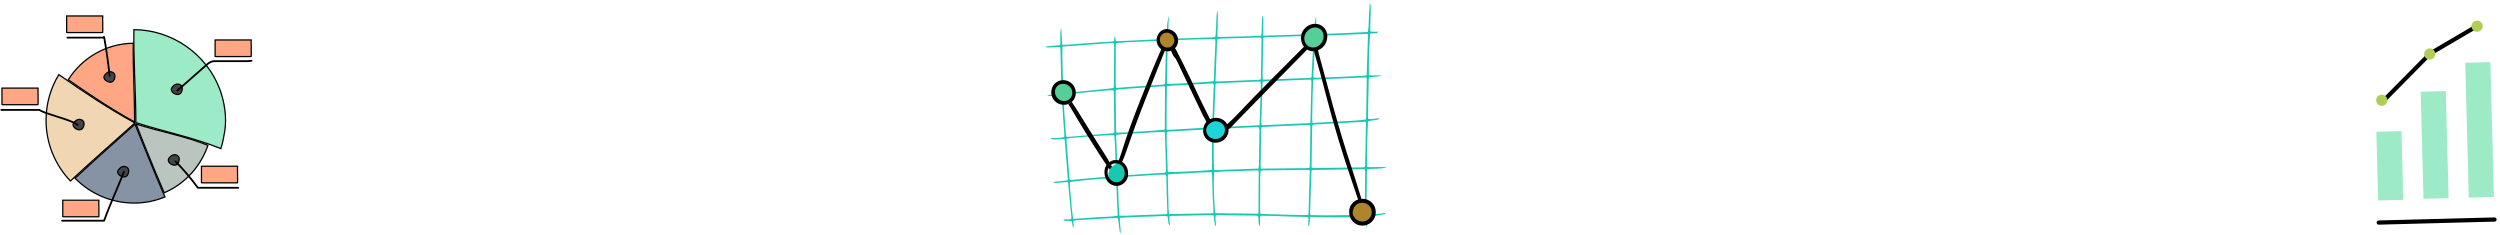<svg width="595" height="56" viewBox="0 0 595 56" fill="none" xmlns="http://www.w3.org/2000/svg">
<path d="M13.999 17.756C19.875 21.865 25.812 25.811 32.08 29.254C32.084 29.263 32.088 29.272 32.092 29.282C26.962 33.831 21.811 38.392 16.757 43.08C13.167 39.319 10.961 34.227 10.961 28.619C10.961 24.641 12.073 20.924 13.999 17.756Z" fill="#F1D6B3" stroke="black" stroke-width="0.3"/>
<path d="M31.722 10.291C31.668 13.364 31.747 16.454 31.84 19.536C31.934 22.671 32.042 25.798 32.042 28.897V29.006L32.092 29.022C32.089 29.034 32.086 29.046 32.083 29.058C26.602 26.037 21.402 22.58 16.249 18.976C19.491 13.822 25.2 10.376 31.722 10.291Z" fill="#FFA784" stroke="black" stroke-width="0.3"/>
<path d="M32.265 29.876C32.399 30.214 32.592 30.701 32.833 31.302C33.314 32.505 33.982 34.167 34.729 36.01C36.2 39.637 37.981 43.966 39.254 46.877C36.961 47.819 34.489 48.331 31.965 48.331C26.441 48.33 21.449 46.066 17.862 42.417C22.591 38.031 27.333 33.809 32.136 29.549C32.169 29.634 32.213 29.744 32.265 29.876Z" fill="#8693A5" stroke="black" stroke-width="0.3"/>
<path d="M32.412 29.522C35.224 30.422 38.101 31.13 40.951 31.883C43.85 32.65 46.723 33.467 49.49 34.586C48.673 36.971 47.381 39.19 45.715 41.081C43.876 43.168 41.598 44.806 39.082 45.887C37.888 43.156 36.203 39.081 34.815 35.645C34.109 33.898 33.48 32.318 33.031 31.163C32.806 30.586 32.627 30.116 32.506 29.786C32.468 29.684 32.438 29.595 32.412 29.522Z" fill="#BAC5BF" stroke="black" stroke-width="0.3"/>
<path d="M31.87 7.06C40.876 7.075 49.157 12.817 52.311 21.25C53.434 24.25 54.008 28.018 53.494 31.199C53.264 32.623 53.003 34.002 52.565 35.365C49.276 34.032 45.911 33.036 42.53 32.1C39.129 31.159 35.715 30.28 32.335 29.183C32.332 25.566 32.184 21.84 32.051 18.114C31.92 14.398 31.806 10.681 31.87 7.06Z" fill="#9DEAC7" stroke="black" stroke-width="0.3"/>
<path d="M41.971 20.036C42.393 19.929 42.873 20.064 43.151 20.386C43.33 20.593 43.397 20.859 43.384 21.143C43.371 21.429 43.277 21.724 43.144 21.97C43.015 22.209 42.795 22.397 42.544 22.464C42.324 22.522 42.079 22.491 41.834 22.421C41.533 22.334 41.181 22.104 40.965 21.812C40.754 21.526 40.69 21.208 40.889 20.905C41.16 20.495 41.528 20.148 41.971 20.036Z" fill="#424649" stroke="black" stroke-width="0.3"/>
<path d="M59.873 14.399C59.909 14.399 59.939 14.428 59.939 14.464C59.939 14.501 59.909 14.531 59.873 14.531C59.704 14.531 59.537 14.554 59.373 14.577C59.196 14.601 59.024 14.625 58.843 14.625H51.831L51.573 14.624L51.062 14.625C50.156 14.639 49.643 15.096 48.992 15.67L42.239 21.622C42.227 21.633 42.211 21.638 42.196 21.638C42.177 21.638 42.159 21.63 42.146 21.616C42.122 21.588 42.124 21.546 42.152 21.522L48.904 15.571C49.576 14.979 50.117 14.507 51.059 14.492C51.23 14.489 51.401 14.49 51.575 14.491L51.83 14.492H58.843C59.018 14.492 59.188 14.469 59.355 14.446H59.356C59.53 14.422 59.699 14.399 59.873 14.399Z" fill="#424649" stroke="black" stroke-width="0.3"/>
<path d="M59.778 9.512V9.617L59.793 9.733C59.798 9.761 59.799 9.771 59.799 9.779C59.798 9.791 59.795 9.805 59.788 9.836C59.782 9.862 59.773 9.903 59.772 9.948V9.949L59.763 10.218C59.755 10.29 59.753 10.369 59.763 10.448C59.78 10.58 59.783 10.716 59.784 10.858C59.785 10.997 59.782 11.147 59.789 11.293C59.797 11.481 59.792 11.671 59.788 11.867C59.783 12.06 59.781 12.261 59.795 12.462C59.798 12.509 59.801 12.548 59.803 12.584L59.8 12.687C59.786 12.814 59.767 12.966 59.778 13.114C59.785 13.201 59.786 13.283 59.779 13.366C59.778 13.381 59.776 13.393 59.775 13.405C59.774 13.416 59.772 13.424 59.77 13.431C59.77 13.433 59.769 13.434 59.768 13.436C59.766 13.436 59.763 13.438 59.758 13.439C59.747 13.44 59.733 13.441 59.714 13.443C59.696 13.444 59.671 13.446 59.646 13.45C59.609 13.457 59.589 13.459 59.562 13.459H51.623C51.531 13.459 51.462 13.464 51.375 13.461C51.293 13.459 51.233 13.449 51.193 13.43C51.192 13.429 51.193 13.43 51.192 13.429C51.19 13.424 51.186 13.412 51.184 13.387C51.183 13.362 51.184 13.334 51.187 13.3C51.19 13.271 51.195 13.228 51.195 13.193V9.512H59.778Z" fill="#FFA784" stroke="black" stroke-width="0.3"/>
<path d="M41.248 36.857C41.671 36.751 42.15 36.885 42.428 37.207C42.607 37.414 42.675 37.68 42.662 37.965C42.649 38.25 42.555 38.545 42.421 38.791C42.292 39.03 42.072 39.218 41.821 39.285C41.601 39.343 41.357 39.312 41.112 39.242C40.81 39.155 40.458 38.925 40.243 38.633C40.031 38.347 39.967 38.029 40.166 37.726C40.437 37.316 40.805 36.969 41.248 36.857Z" fill="#424649" stroke="black" stroke-width="0.3"/>
<path d="M41.716 38.345C41.742 38.319 41.784 38.32 41.81 38.346C43.744 40.336 45.515 42.426 47.075 44.56L47.119 44.621H56.706C56.743 44.621 56.773 44.651 56.773 44.687C56.773 44.724 56.743 44.754 56.706 44.754H47.085C47.064 44.754 47.045 44.743 47.032 44.727H47.032C45.459 42.566 43.671 40.45 41.715 38.437C41.69 38.411 41.69 38.37 41.716 38.345Z" fill="#424649" stroke="black" stroke-width="0.3"/>
<path d="M56.531 39.565V39.67L56.546 39.785C56.551 39.814 56.553 39.824 56.553 39.831C56.552 39.844 56.548 39.858 56.541 39.889C56.535 39.915 56.526 39.956 56.526 40.001V40.002L56.515 40.271C56.508 40.343 56.506 40.422 56.516 40.501C56.533 40.633 56.536 40.768 56.537 40.91C56.537 41.05 56.535 41.2 56.542 41.346C56.55 41.534 56.545 41.723 56.541 41.919C56.536 42.113 56.534 42.313 56.548 42.515C56.551 42.562 56.554 42.601 56.555 42.637L56.553 42.739C56.539 42.867 56.52 43.019 56.531 43.167C56.538 43.254 56.539 43.335 56.532 43.418C56.531 43.434 56.529 43.445 56.528 43.457C56.527 43.468 56.526 43.477 56.524 43.484C56.524 43.486 56.523 43.487 56.522 43.489C56.52 43.489 56.516 43.491 56.511 43.491C56.499 43.493 56.486 43.494 56.467 43.495C56.449 43.497 56.424 43.499 56.399 43.503C56.362 43.509 56.343 43.512 56.316 43.512H48.376C48.284 43.512 48.214 43.517 48.128 43.514C48.046 43.511 47.986 43.501 47.946 43.483C47.944 43.482 47.945 43.483 47.945 43.482C47.943 43.477 47.939 43.465 47.937 43.44C47.936 43.415 47.937 43.387 47.94 43.353C47.943 43.324 47.948 43.28 47.948 43.245V39.565H56.531Z" fill="#FFA784" stroke="black" stroke-width="0.3"/>
<path d="M29.212 39.651C29.634 39.545 30.113 39.679 30.391 40.001C30.57 40.208 30.638 40.474 30.625 40.759C30.612 41.044 30.518 41.339 30.384 41.585C30.255 41.824 30.035 42.012 29.784 42.079C29.564 42.137 29.32 42.106 29.075 42.036C28.773 41.949 28.421 41.719 28.206 41.428C27.994 41.141 27.93 40.823 28.13 40.52C28.4 40.11 28.768 39.763 29.212 39.651Z" fill="#424649" stroke="black" stroke-width="0.3"/>
<path d="M29.523 40.829C29.557 40.842 29.574 40.881 29.561 40.915C29.087 42.14 28.412 43.742 27.696 45.441C26.612 48.015 25.488 50.685 24.845 52.545C24.835 52.571 24.81 52.588 24.782 52.589H14.779C14.742 52.589 14.713 52.559 14.713 52.523C14.713 52.487 14.742 52.457 14.779 52.457H24.734L24.769 52.356C25.42 50.502 26.513 47.908 27.574 45.39C28.288 43.695 28.963 42.091 29.437 40.867C29.447 40.841 29.472 40.826 29.498 40.825L29.523 40.829Z" fill="#424649" stroke="black" stroke-width="0.3"/>
<path d="M23.523 47.647V47.753L23.537 47.868C23.543 47.896 23.545 47.907 23.544 47.914C23.543 47.926 23.539 47.94 23.532 47.971C23.527 47.997 23.518 48.039 23.518 48.084V48.085L23.507 48.353C23.5 48.426 23.498 48.505 23.508 48.584C23.525 48.716 23.528 48.851 23.529 48.993C23.529 49.132 23.527 49.282 23.533 49.428C23.542 49.617 23.537 49.806 23.532 50.002C23.528 50.196 23.525 50.396 23.539 50.597C23.543 50.644 23.545 50.684 23.547 50.719L23.545 50.822C23.53 50.949 23.512 51.101 23.523 51.25C23.529 51.337 23.531 51.418 23.524 51.501C23.522 51.517 23.521 51.528 23.52 51.54C23.518 51.551 23.517 51.56 23.516 51.566C23.515 51.568 23.514 51.57 23.514 51.571C23.511 51.572 23.508 51.573 23.503 51.574C23.491 51.576 23.478 51.576 23.458 51.578C23.44 51.579 23.416 51.582 23.391 51.586C23.354 51.592 23.334 51.594 23.307 51.594H15.367C15.275 51.594 15.206 51.599 15.119 51.596C15.038 51.594 14.977 51.584 14.938 51.565C14.936 51.565 14.937 51.565 14.937 51.564C14.934 51.56 14.93 51.547 14.929 51.522C14.928 51.498 14.929 51.469 14.932 51.435C14.934 51.406 14.94 51.363 14.94 51.328V47.647H23.523Z" fill="#FFA784" stroke="black" stroke-width="0.3"/>
<path d="M18.595 28.437C19.017 28.33 19.497 28.465 19.775 28.786C19.954 28.994 20.021 29.26 20.008 29.544C19.995 29.83 19.901 30.124 19.768 30.37C19.638 30.609 19.419 30.798 19.167 30.865C18.947 30.923 18.703 30.892 18.458 30.822C18.157 30.735 17.804 30.505 17.589 30.213C17.377 29.926 17.314 29.608 17.513 29.306C17.784 28.895 18.151 28.549 18.595 28.437Z" fill="#424649" stroke="black" stroke-width="0.3"/>
<path d="M0.309 26.086H9.354C9.368 26.086 9.381 26.09 9.392 26.098C9.759 26.35 10.363 26.605 11.079 26.863C11.799 27.122 12.65 27.39 13.521 27.663C14.574 27.994 15.639 28.329 16.543 28.672C17.452 29.017 18.173 29.362 18.556 29.705C18.584 29.73 18.586 29.771 18.562 29.798L18.561 29.799C18.549 29.813 18.531 29.821 18.512 29.821C18.497 29.821 18.48 29.815 18.468 29.803C18.267 29.623 17.974 29.447 17.627 29.277C17.277 29.105 16.862 28.934 16.413 28.766C15.514 28.429 14.463 28.098 13.482 27.789C12.615 27.517 11.775 27.253 11.055 26.994C10.333 26.735 9.744 26.485 9.371 26.243L9.333 26.218H0.309C0.272 26.218 0.243 26.188 0.243 26.152C0.243 26.115 0.273 26.086 0.309 26.086Z" fill="#424649" stroke="black" stroke-width="0.3"/>
<path d="M9.053 20.966V21.072C9.053 21.12 9.063 21.163 9.068 21.187C9.073 21.215 9.075 21.225 9.074 21.233C9.074 21.245 9.07 21.259 9.063 21.29C9.057 21.316 9.048 21.358 9.048 21.403C9.048 21.499 9.046 21.586 9.037 21.672C9.03 21.744 9.028 21.823 9.038 21.902C9.055 22.034 9.058 22.17 9.059 22.312C9.059 22.451 9.057 22.601 9.064 22.747C9.072 22.935 9.067 23.124 9.063 23.32C9.058 23.514 9.056 23.715 9.07 23.916C9.076 24.01 9.083 24.074 9.075 24.141C9.061 24.268 9.042 24.42 9.053 24.568C9.056 24.612 9.059 24.654 9.059 24.695L9.054 24.819C9.053 24.835 9.051 24.846 9.05 24.858C9.049 24.87 9.048 24.878 9.046 24.885C9.046 24.887 9.045 24.888 9.044 24.89C9.042 24.89 9.038 24.892 9.033 24.893C9.021 24.894 9.008 24.895 8.989 24.896C8.97 24.898 8.946 24.9 8.921 24.904C8.884 24.91 8.865 24.913 8.838 24.913H0.898C0.806 24.913 0.736 24.918 0.65 24.915C0.568 24.913 0.508 24.903 0.468 24.884C0.466 24.883 0.467 24.884 0.467 24.883C0.465 24.878 0.461 24.866 0.459 24.841C0.458 24.816 0.459 24.788 0.462 24.754C0.465 24.725 0.47 24.682 0.47 24.646V20.966H9.053Z" fill="#FFA784" stroke="black" stroke-width="0.3"/>
<path d="M25.945 17.107C26.367 17.001 26.846 17.135 27.124 17.457C27.303 17.664 27.371 17.93 27.358 18.215C27.345 18.5 27.251 18.795 27.117 19.041C26.988 19.28 26.768 19.468 26.517 19.535C26.297 19.593 26.053 19.562 25.808 19.492C25.506 19.405 25.154 19.175 24.939 18.884C24.727 18.597 24.663 18.279 24.863 17.976C25.133 17.566 25.501 17.219 25.945 17.107Z" fill="#424649" stroke="black" stroke-width="0.3"/>
<path d="M24.818 8.849H24.819C24.842 8.857 24.858 8.876 24.862 8.899C25.4 11.912 25.834 14.985 26.153 18.029V18.03C26.156 18.066 26.131 18.099 26.094 18.102C26.092 18.103 26.09 18.102 26.087 18.102C26.054 18.102 26.025 18.077 26.021 18.043C25.711 15.076 25.29 12.085 24.771 9.146L24.75 9.022H16.044C16.008 9.022 15.979 8.992 15.979 8.956C15.979 8.92 16.008 8.891 16.044 8.891H24.602C24.606 8.892 24.609 8.894 24.612 8.894C24.615 8.895 24.619 8.897 24.622 8.897C24.623 8.898 24.626 8.897 24.627 8.897C24.627 8.898 24.626 8.897 24.627 8.89C24.629 8.89 24.63 8.89 24.631 8.89L24.63 8.898L24.811 8.926L24.807 8.847C24.811 8.847 24.814 8.847 24.818 8.849ZM24.714 8.885C24.689 8.896 24.667 8.9 24.653 8.9V8.889C24.662 8.888 24.672 8.889 24.68 8.889L24.714 8.885ZM24.791 8.696C24.811 8.748 24.797 8.794 24.789 8.812C24.782 8.826 24.773 8.841 24.761 8.853C24.748 8.867 24.733 8.876 24.719 8.883L24.683 8.728C24.716 8.708 24.753 8.697 24.791 8.696ZM24.802 8.745L24.803 8.748V8.754L24.802 8.745Z" fill="#424649" stroke="black" stroke-width="0.3"/>
<path d="M24.444 3.797V3.902L24.459 4.017C24.464 4.046 24.466 4.056 24.465 4.063C24.465 4.076 24.461 4.09 24.454 4.121C24.448 4.147 24.439 4.188 24.439 4.233V4.234C24.439 4.33 24.437 4.417 24.428 4.503C24.421 4.575 24.419 4.654 24.429 4.733C24.446 4.865 24.449 5 24.45 5.142C24.45 5.282 24.448 5.432 24.455 5.578C24.463 5.766 24.458 5.955 24.454 6.151C24.449 6.345 24.447 6.546 24.46 6.747C24.464 6.793 24.467 6.833 24.468 6.869L24.466 6.971C24.452 7.099 24.433 7.251 24.444 7.399C24.447 7.443 24.45 7.485 24.45 7.526L24.445 7.65C24.444 7.666 24.442 7.677 24.441 7.689C24.44 7.701 24.438 7.709 24.436 7.716C24.436 7.718 24.434 7.719 24.434 7.721C24.431 7.721 24.428 7.723 24.424 7.723C24.412 7.725 24.399 7.726 24.379 7.727C24.361 7.729 24.337 7.731 24.312 7.735C24.275 7.741 24.255 7.744 24.228 7.744H16.289C16.197 7.744 16.127 7.749 16.041 7.746C15.959 7.743 15.899 7.733 15.859 7.715C15.857 7.714 15.858 7.715 15.858 7.714C15.856 7.709 15.851 7.697 15.85 7.672C15.849 7.647 15.85 7.619 15.853 7.585C15.855 7.556 15.861 7.513 15.861 7.477V3.797H24.444Z" fill="#FFA784" stroke="black" stroke-width="0.3"/>
<path d="M571.554 31.203L565.572 31.36L566.002 47.721L571.984 47.564L571.554 31.203Z" fill="#9DEAC7"/>
<path d="M582.097 21.669L576.117 21.826L576.787 47.312L582.767 47.155L582.097 21.669Z" fill="#9DEAC7"/>
<path d="M592.711 14.781L586.729 14.938L587.573 47.029L593.555 46.871L592.711 14.781Z" fill="#9DEAC7"/>
<path d="M566.14 52.97L593.696 52.246" stroke="black" stroke-miterlimit="10" stroke-linecap="round" stroke-linejoin="round"/>
<path d="M588.973 6.537L578.382 12.745L567.001 24.248" stroke="black" stroke-miterlimit="10" stroke-linecap="round" stroke-linejoin="round"/>
<path d="M590.331 7.322C590.927 6.892 591.062 6.059 590.632 5.462C590.202 4.865 589.369 4.73 588.772 5.16C588.176 5.591 588.04 6.423 588.471 7.02C588.901 7.617 589.734 7.752 590.331 7.322Z" fill="#AECE55"/>
<path d="M579.052 13.928C579.649 13.498 579.784 12.665 579.354 12.069C578.924 11.472 578.091 11.337 577.494 11.767C576.897 12.197 576.762 13.03 577.193 13.627C577.623 14.224 578.456 14.359 579.052 13.928Z" fill="#AECE55"/>
<path d="M567.636 24.95C568.233 24.52 568.368 23.687 567.938 23.09C567.508 22.493 566.675 22.358 566.078 22.789C565.481 23.219 565.346 24.052 565.777 24.648C566.207 25.245 567.04 25.38 567.636 24.95Z" fill="#AECE55"/>
<path d="M300.658 8.494C304.734 8.369 308.661 8.248 312.621 8.126C312.933 6.692 312.81 5.257 313.24 3.906C313.341 5.278 313.027 6.637 313.175 8.053C314.216 8.196 315.224 8.053 316.231 8.02C317.284 7.986 318.337 7.956 319.389 7.911C320.408 7.869 321.425 7.808 322.443 7.759C323.458 7.71 324.473 7.667 325.525 7.619C325.731 6.835 325.711 6.09 325.749 5.354C325.785 4.641 325.798 3.927 325.837 3.215C325.877 2.48 325.935 1.746 325.998 0.83C326.128 1.084 326.218 1.181 326.223 1.283C326.244 1.724 326.255 2.166 326.243 2.607C326.208 3.966 326.159 5.325 326.119 6.683C326.112 6.919 326.118 7.156 326.118 7.454C326.308 7.486 326.495 7.539 326.684 7.545C327.088 7.56 327.492 7.549 328.118 7.549C327.816 7.745 327.704 7.874 327.579 7.888C327.11 7.94 326.636 7.955 326.225 7.98C326.15 8.077 326.128 8.103 326.109 8.132C326.091 8.16 326.063 8.189 326.061 8.219C325.975 10.085 325.868 11.95 325.813 13.817C325.775 15.139 325.806 16.464 325.806 17.849C325.969 17.882 326.157 17.953 326.345 17.953C326.991 17.958 327.636 17.935 328.282 17.931C328.436 17.93 328.59 17.965 328.746 18.041C327.79 18.248 326.821 18.315 325.945 18.366C325.838 18.477 325.81 18.499 325.793 18.528C325.777 18.556 325.766 18.592 325.765 18.624C325.697 21.647 325.628 24.669 325.564 27.692C325.56 27.86 325.583 28.028 325.601 28.196C325.604 28.225 325.638 28.251 325.701 28.335C326.496 28.45 327.317 28.188 328.168 28.113C328.181 28.48 327.92 28.458 327.768 28.487C327.072 28.619 326.37 28.721 325.727 28.823C325.653 28.897 325.624 28.918 325.606 28.946C325.588 28.973 325.573 29.008 325.572 29.04C325.502 30.94 325.412 32.84 325.373 34.741C325.34 36.369 325.366 37.998 325.366 39.683C325.563 39.722 325.752 39.789 325.94 39.788C326.993 39.784 328.046 39.76 329.099 39.752C329.399 39.749 329.698 39.776 330 39.847C328.523 40.26 326.993 40.103 325.443 40.246C325.4 40.435 325.335 40.59 325.333 40.747C325.289 43.736 325.249 46.726 325.216 49.716C325.212 50.119 325.253 50.522 325.275 50.97C326.058 51.154 326.794 50.981 327.521 50.945C328.225 50.91 328.924 50.777 329.674 50.681C329.798 50.818 329.678 50.945 329.502 50.98C328.771 51.126 328.038 51.263 327.302 51.373C326.866 51.439 326.421 51.44 325.982 51.485C325.787 51.505 325.595 51.563 325.357 51.612C325.276 52.482 325.426 53.325 325.322 54.167C324.92 53.385 325.07 52.501 324.901 51.682C324.76 51.641 324.664 51.585 324.572 51.59C320.363 51.818 316.153 51.742 311.903 51.616C311.837 51.858 311.761 52.041 311.741 52.23C311.702 52.601 311.714 52.978 311.666 53.348C311.648 53.492 311.528 53.624 311.396 53.868C311.253 53.074 311.518 52.395 311.327 51.679C310.058 51.55 308.807 51.614 307.562 51.563C306.306 51.512 305.05 51.454 303.793 51.418C302.541 51.383 301.288 51.352 300.039 51.355C299.79 51.827 299.908 52.274 299.89 52.703C299.873 53.104 299.887 53.506 299.817 53.911C299.334 53.152 299.675 52.275 299.432 51.412C299.272 51.384 299.082 51.325 298.892 51.322C295.834 51.278 292.777 51.24 289.719 51.204C289.622 51.203 289.523 51.236 289.354 51.264C289.328 51.441 289.272 51.63 289.28 51.817C289.298 52.292 289.351 52.766 289.379 53.24C289.389 53.401 289.367 53.562 289.359 53.747C289.247 53.694 289.145 53.674 289.141 53.641C289.037 52.869 288.944 52.096 288.84 51.254C288.517 51.235 288.219 51.198 287.922 51.204C285.578 51.247 283.234 51.298 280.89 51.346C280.245 51.359 279.599 51.366 278.954 51.385C278.757 51.391 278.56 51.426 278.343 51.451C278.157 52.203 278.489 52.892 278.453 53.618C278.137 53.326 278.133 53.327 278.118 53.222C278.037 52.653 277.958 52.084 277.873 51.473C276.883 51.349 275.941 51.472 275 51.498C274.049 51.524 273.098 51.553 272.147 51.584C271.23 51.613 270.313 51.636 269.397 51.679C268.453 51.724 267.511 51.787 266.516 51.846C266.464 53.127 266.776 54.316 266.724 55.555C266.644 55.402 266.517 55.255 266.492 55.093C266.384 54.389 266.309 53.679 266.216 52.972C266.168 52.61 266.211 52.224 265.929 51.855C262.631 51.991 259.314 52.206 255.998 52.438C255.837 52.45 255.679 52.509 255.549 52.54C255.309 53.083 255.724 53.616 255.451 54.221C255.101 53.691 255.334 53.125 255.022 52.628C254.878 52.609 254.687 52.568 254.495 52.562C254.123 52.551 253.748 52.575 253.377 52.551C253.29 52.545 253.213 52.402 253.07 52.262C253.749 52.079 254.384 52.37 254.93 52.086C254.964 51.992 255.011 51.928 255.006 51.868C254.749 49.129 254.488 46.391 254.222 43.654C254.213 43.559 254.156 43.469 254.099 43.318C253.533 43.361 252.967 43.421 252.399 43.443C251.834 43.464 251.264 43.679 250.68 43.438C250.967 43.236 250.968 43.241 251.466 43.216C251.771 43.201 252.073 43.147 252.377 43.114C252.647 43.084 252.918 43.061 253.187 43.029C253.484 42.992 253.781 42.949 254.02 42.916C254.086 42.819 254.108 42.793 254.122 42.764C254.136 42.734 254.156 42.699 254.154 42.668C253.907 39.587 253.66 36.507 253.409 33.427C253.401 33.331 253.353 33.24 253.308 33.093C252.239 32.921 251.131 33.447 249.983 33.03C250.204 32.792 250.406 32.883 250.578 32.865C250.746 32.847 250.917 32.856 251.087 32.851C251.291 32.844 251.494 32.835 251.698 32.824C251.868 32.815 252.037 32.807 252.206 32.789C252.408 32.768 252.612 32.744 252.812 32.708C252.972 32.678 253.128 32.629 253.251 32.597C253.293 32.473 253.337 32.409 253.332 32.349C253.118 29.232 252.901 26.115 252.68 22.998C252.673 22.901 252.616 22.808 252.575 22.69C251.492 22.503 250.43 22.966 249.166 22.802C249.45 22.692 249.571 22.618 249.7 22.6C250.238 22.524 250.778 22.466 251.317 22.399C251.718 22.349 252.118 22.293 252.548 22.236C252.576 21.993 252.621 21.796 252.616 21.599C252.542 18.338 252.463 15.077 252.381 11.817C252.376 11.62 252.332 11.426 252.301 11.195C251.156 11.098 250.048 11.405 248.963 11.243C248.943 11.158 248.927 11.129 248.935 11.111C248.949 11.082 248.976 11.039 249 11.036C250.046 10.941 251.093 10.851 252.139 10.758C252.169 10.755 252.196 10.728 252.292 10.676C252.452 10.058 252.331 9.381 252.353 8.714C252.373 8.072 252.365 7.431 252.495 6.763C252.537 6.885 252.611 7.005 252.618 7.128C252.668 7.942 252.702 8.757 252.743 9.571C252.76 9.906 252.778 10.242 252.8 10.643C254.188 10.721 255.522 10.48 256.862 10.406C258.252 10.33 259.644 10.251 261.03 10.116C262.378 9.984 263.742 10.041 265.12 9.815C265.175 9.419 265.224 9.062 265.273 8.706C265.308 8.704 265.343 8.703 265.378 8.702C265.412 8.855 265.451 9.006 265.477 9.161C265.504 9.325 265.518 9.492 265.534 9.626C265.787 9.891 266.073 9.806 266.333 9.794C268.335 9.704 270.337 9.6 272.339 9.506C273.697 9.441 275.055 9.386 276.412 9.322C276.781 9.304 277.158 9.317 277.576 9.127C277.72 7.331 277.659 5.496 278.199 3.725C278.156 4.617 278.096 5.509 278.075 6.401C278.053 7.282 278.07 8.164 278.07 9.108C278.226 9.137 278.415 9.202 278.604 9.201C279.318 9.198 280.031 9.178 280.745 9.155C283.155 9.077 285.566 8.996 287.977 8.911C288.382 8.897 288.785 8.857 289.177 8.83C289.391 8.359 289.31 7.909 289.351 7.476C289.39 7.07 289.412 6.662 289.432 6.255C289.455 5.814 289.467 5.372 289.486 4.931C289.504 4.524 289.513 4.116 289.551 3.71C289.59 3.284 289.631 2.854 289.793 2.447C289.961 4.517 289.76 6.572 289.708 8.695C289.968 8.737 290.189 8.808 290.409 8.803C292.142 8.764 293.874 8.71 295.606 8.66C296.828 8.625 298.051 8.592 299.273 8.55C299.571 8.54 299.867 8.5 300.204 8.47C300.407 6.883 300.188 5.318 300.494 3.656C300.77 4.143 300.639 4.529 300.661 4.896C300.683 5.268 300.663 5.643 300.661 6.017C300.66 6.424 300.657 6.832 300.656 7.24C300.657 7.608 300.658 7.978 300.658 8.494ZM312.174 40.585C312.155 40.746 312.117 40.941 312.11 41.138C312.003 44.292 311.897 47.446 311.8 50.601C311.794 50.787 311.865 50.976 311.906 51.194C313.246 51.214 314.534 51.257 315.823 51.25C318.571 51.235 321.32 51.197 324.068 51.159C324.327 51.156 324.586 51.093 324.899 51.051C324.899 50.758 324.9 50.525 324.899 50.293C324.889 48.732 324.868 47.172 324.871 45.611C324.875 44.084 324.907 42.557 324.918 41.029C324.92 40.803 324.876 40.576 324.855 40.358C324.7 40.313 324.605 40.26 324.51 40.262C320.473 40.324 316.436 40.391 312.398 40.462C312.34 40.463 312.283 40.523 312.174 40.585ZM325.025 28.973C320.897 29.196 316.833 29.414 312.769 29.637C312.639 29.644 312.512 29.7 312.388 29.732C312.35 29.854 312.296 29.948 312.295 30.043C312.242 33.234 312.194 36.425 312.151 39.617C312.149 39.71 312.203 39.805 312.232 39.906C312.336 39.941 312.429 40.001 312.521 39.999C316.459 39.948 320.397 39.893 324.335 39.833C324.499 39.83 324.661 39.776 324.803 39.751C324.848 39.654 324.901 39.594 324.903 39.533C324.972 36.139 325.037 32.744 325.099 29.35C325.1 29.254 325.062 29.157 325.025 28.973ZM253.152 22.19C255.158 21.984 257.113 21.807 259.063 21.576C261.04 21.34 263.035 21.248 265.015 20.951C265.051 20.754 265.094 20.625 265.095 20.494C265.123 17.202 265.148 13.909 265.168 10.617C265.168 10.523 265.112 10.428 265.087 10.349C265.008 10.31 264.951 10.263 264.89 10.257C264.756 10.243 264.619 10.24 264.485 10.249C260.661 10.523 256.837 10.8 253.013 11.078C252.984 11.08 252.955 11.108 252.929 11.128C252.902 11.148 252.878 11.172 252.859 11.19C252.759 12.089 252.987 21.256 253.152 22.19ZM312.571 18.945C312.545 19.357 312.524 19.625 312.512 19.892C312.474 20.808 312.425 21.723 312.404 22.639C312.359 24.607 312.325 26.576 312.297 28.544C312.294 28.763 312.366 28.984 312.413 29.261C313.862 29.18 315.25 29.101 316.637 29.026C318.06 28.95 319.484 28.879 320.907 28.804C322.288 28.732 323.667 28.646 325.051 28.435C325.087 28.248 325.132 28.12 325.134 27.991C325.192 24.971 325.247 21.95 325.295 18.93C325.297 18.773 325.227 18.615 325.183 18.424C320.983 18.598 316.821 18.77 312.571 18.945ZM325.507 8.064C321.483 8.218 317.495 8.369 313.508 8.525C313.381 8.53 313.256 8.588 313.123 8.623C313.084 8.815 313.03 8.979 313.022 9.145C312.868 12.023 312.719 14.9 312.573 17.779C312.564 17.946 312.584 18.116 312.594 18.284C312.596 18.315 312.614 18.348 312.631 18.375C312.65 18.403 312.676 18.425 312.748 18.505C313.002 18.505 313.302 18.516 313.601 18.503C316.955 18.368 320.309 18.231 323.663 18.091C324.001 18.077 324.34 18.053 324.677 18.017C324.869 17.996 325.058 17.941 325.27 17.896C325.374 14.736 325.477 11.623 325.575 8.51C325.579 8.383 325.537 8.253 325.507 8.064ZM265.656 20.935C267.005 20.828 268.286 20.716 269.569 20.626C271.903 20.463 274.239 20.314 276.573 20.151C276.796 20.135 277.015 20.058 277.247 20.008C277.269 19.787 277.298 19.621 277.301 19.454C277.37 16.268 277.435 13.082 277.5 9.896C277.501 9.864 277.485 9.828 277.467 9.801C277.45 9.774 277.42 9.754 277.296 9.641C273.479 9.844 269.563 9.94 265.668 10.233C265.613 10.397 265.554 10.489 265.554 10.582C265.545 13.906 265.539 17.23 265.539 20.554C265.54 20.647 265.596 20.742 265.656 20.935ZM311.731 40.496C311.402 40.468 311.206 40.434 311.009 40.436C307.55 40.47 304.092 40.508 300.633 40.55C300.441 40.552 300.25 40.605 300.031 40.64C299.877 41.799 299.941 42.916 299.922 44.029C299.903 45.181 299.898 46.334 299.916 47.487C299.933 48.594 299.82 49.706 299.974 50.86C300.283 50.888 300.547 50.925 300.812 50.934C303.184 51.01 305.557 51.085 307.93 51.151C308.879 51.178 309.828 51.185 310.778 51.191C310.97 51.192 311.161 51.146 311.417 51.112C311.521 47.576 311.624 44.095 311.731 40.496ZM277.178 20.562C276.873 20.562 276.636 20.549 276.401 20.564C275.216 20.636 274.032 20.709 272.849 20.792C270.684 20.942 268.52 21.097 266.357 21.26C266.097 21.279 265.842 21.36 265.587 21.412C265.559 21.61 265.523 21.743 265.524 21.875C265.551 24.96 265.581 28.046 265.619 31.131C265.622 31.285 265.702 31.439 265.741 31.578C266.764 31.623 276.467 31.009 277.13 30.863C277.161 30.806 277.218 30.748 277.218 30.691C277.242 27.436 277.261 24.182 277.276 20.927C277.276 20.832 277.227 20.738 277.178 20.562ZM311.863 29.29C311.88 28.83 311.896 28.495 311.904 28.16C311.946 26.429 311.983 24.697 312.027 22.965C312.056 21.845 312.096 20.725 312.121 19.605C312.125 19.413 312.079 19.22 312.048 18.964C311.694 18.964 311.394 18.954 311.094 18.965C307.734 19.095 304.375 19.227 301.016 19.363C300.857 19.369 300.7 19.426 300.576 19.452C300.533 19.578 300.494 19.639 300.492 19.702C300.386 22.859 300.28 26.016 300.184 29.173C300.179 29.361 300.265 29.552 300.319 29.789C304.154 29.683 307.943 29.435 311.863 29.29ZM253.1 22.614C253.131 23.468 253.151 24.277 253.194 25.085C253.24 25.931 253.304 26.777 253.366 27.622C253.425 28.433 253.482 29.245 253.555 30.055C253.63 30.886 253.573 31.736 253.835 32.578C254.031 32.578 254.162 32.587 254.292 32.576C256.691 32.375 259.089 32.169 261.487 31.971C262.433 31.893 263.381 31.837 264.328 31.762C264.621 31.738 264.938 31.766 265.182 31.511C265.19 31.369 265.206 31.235 265.205 31.102C265.169 28.084 265.134 25.066 265.092 22.047C265.09 21.856 265.037 21.665 265.012 21.498C264.221 21.336 254.448 22.382 253.1 22.614ZM300.144 40.129C301.06 40.142 302.002 40.11 302.943 40.104C303.926 40.099 304.911 40.084 305.894 40.072C306.845 40.062 307.795 40.065 308.744 40.037C309.715 40.008 310.693 40.104 311.653 39.943C311.692 39.786 311.736 39.691 311.738 39.595C311.79 36.474 311.84 33.354 311.881 30.233C311.883 30.078 311.809 29.924 311.767 29.76C311.555 29.746 311.387 29.718 311.22 29.725C307.628 29.886 304.037 30.05 300.445 30.218C300.386 30.22 300.329 30.275 300.25 30.316C300.222 30.392 300.16 30.485 300.158 30.579C300.109 33.632 300.065 36.685 300.026 39.738C300.025 39.832 300.081 39.926 300.144 40.129ZM312.645 8.573C312.175 8.567 311.807 8.55 311.44 8.56C308.895 8.63 306.351 8.706 303.806 8.779C302.992 8.802 302.177 8.81 301.363 8.844C301.141 8.853 300.923 8.93 300.661 8.984C300.634 10.12 300.606 11.203 300.585 12.286C300.563 13.405 300.534 14.526 300.533 15.646C300.533 16.72 300.437 17.798 300.552 18.896C300.745 18.921 300.875 18.955 301.003 18.951C304.598 18.817 308.194 18.68 311.788 18.539C311.883 18.536 311.977 18.479 312.142 18.423C312.307 15.193 312.473 11.948 312.645 8.573ZM288.803 19.333C288.829 19.272 288.877 19.211 288.88 19.149C289.008 16.202 289.133 13.255 289.255 10.308C289.266 10.038 289.25 9.767 289.245 9.497C289.244 9.464 289.236 9.428 289.219 9.4C289.203 9.372 289.172 9.352 289.148 9.329C288.423 9.228 279.278 9.515 278.028 9.685C277.993 9.926 277.927 10.186 277.921 10.447C277.849 13.43 277.783 16.413 277.724 19.396C277.721 19.586 277.789 19.777 277.82 19.954C278.83 20.037 288.092 19.507 288.803 19.333ZM277.655 30.804C277.853 30.869 277.918 30.91 277.979 30.906C281.404 30.716 284.828 30.521 288.252 30.325C288.282 30.324 288.311 30.294 288.338 30.276C288.366 30.256 288.392 30.234 288.47 30.174C288.499 29.609 288.537 29.002 288.561 28.394C288.664 25.849 288.766 23.303 288.858 20.757C288.868 20.466 288.969 20.143 288.672 19.854C287.926 19.892 287.148 19.929 286.37 19.972C283.691 20.119 281.012 20.267 278.333 20.422C278.141 20.433 277.954 20.51 277.713 20.569C277.649 23.995 277.641 27.382 277.655 30.804ZM299.746 29.792C299.776 29.459 299.805 29.259 299.812 29.058C299.897 26.342 299.979 23.626 300.061 20.909C300.07 20.603 300.086 20.297 300.07 19.992C300.059 19.803 299.993 19.617 299.947 19.408C299.659 19.408 299.422 19.4 299.186 19.41C296.097 19.536 293.008 19.663 289.92 19.796C289.727 19.804 289.536 19.866 289.373 19.898C289.331 20.018 289.292 20.08 289.289 20.144C289.159 23.233 289.032 26.321 288.907 29.41C288.899 29.613 288.914 29.817 288.921 30.02C288.922 30.053 288.931 30.088 288.946 30.116C288.962 30.145 288.99 30.168 289.035 30.218C289.103 30.236 289.198 30.289 289.291 30.284C292.746 30.098 296.207 30.023 299.746 29.792ZM266.017 41.776C266.46 41.776 266.762 41.792 267.061 41.773C269.296 41.625 271.531 41.467 273.767 41.319C274.749 41.254 275.733 41.211 276.715 41.145C276.974 41.128 277.266 41.182 277.49 40.888C277.499 40.792 277.524 40.659 277.521 40.527C277.433 37.609 277.343 34.691 277.246 31.773C277.242 31.651 277.165 31.532 277.105 31.365C275.183 31.468 273.284 31.541 271.391 31.679C269.505 31.816 267.609 31.828 265.693 32.096C265.673 32.311 265.641 32.475 265.648 32.637C265.767 35.651 265.891 38.665 266.017 41.776ZM253.889 33.027C253.86 33.157 253.812 33.256 253.819 33.351C254.049 36.358 254.284 39.365 254.522 42.372C254.532 42.501 254.591 42.626 254.634 42.777C254.781 42.794 254.913 42.83 255.042 42.819C258.417 42.521 261.793 42.218 265.168 41.91C265.296 41.898 265.419 41.826 265.534 41.786C265.617 41.008 265.408 34.595 265.232 32.524C265.221 32.396 265.17 32.271 265.141 32.157C264.163 32.097 257.114 32.58 254.571 32.882C254.341 32.909 254.115 32.978 253.889 33.027ZM289.284 19.357C289.743 19.365 290.075 19.387 290.404 19.375C292.132 19.309 293.86 19.233 295.588 19.162C296.875 19.108 298.163 19.059 299.45 19C299.642 18.991 299.831 18.938 300.086 18.895C300.144 15.696 300.203 12.548 300.255 9.401C300.257 9.274 300.205 9.146 300.171 8.983C299.915 8.963 299.684 8.924 299.455 8.93C296.404 9.015 293.354 9.105 290.304 9.201C290.112 9.207 289.924 9.279 289.693 9.329C289.558 12.651 289.424 15.932 289.284 19.357ZM266.434 51.342C267.097 51.342 267.634 51.358 268.172 51.338C269.425 51.292 270.678 51.222 271.931 51.174C273.693 51.106 275.455 51.054 277.217 50.987C277.409 50.98 277.6 50.922 277.81 50.885C277.81 50.532 277.818 50.231 277.808 49.931C277.762 48.575 277.703 47.22 277.665 45.865C277.633 44.747 277.63 43.627 277.604 42.509C277.597 42.211 277.653 41.895 277.408 41.575C275.551 41.514 273.664 41.726 271.776 41.837C269.892 41.947 268.001 42.017 266.089 42.289C266.071 42.541 266.038 42.739 266.046 42.936C266.154 45.712 266.192 48.491 266.434 51.342ZM288.966 40.499C292.504 40.371 295.989 40.245 299.514 40.118C299.556 39.839 299.617 39.611 299.621 39.383C299.669 36.666 299.708 33.949 299.749 31.232C299.755 30.889 299.741 30.551 299.467 30.224C296.145 30.375 292.788 30.526 289.431 30.683C289.269 30.691 289.11 30.764 288.962 30.803C288.819 31.824 288.812 39.424 288.966 40.499ZM299.457 50.852C299.488 50.603 299.518 50.47 299.519 50.337C299.539 47.246 299.558 44.154 299.569 41.063C299.569 40.909 299.489 40.755 299.431 40.543C297.666 40.606 295.936 40.661 294.207 40.733C292.455 40.805 290.694 40.761 288.969 41C288.806 42.184 288.899 47.175 289.13 49.919C289.152 50.182 289.217 50.443 289.269 50.743C292.671 50.78 296.023 50.815 299.457 50.852ZM277.682 31.448C277.591 34.45 277.884 37.458 277.902 40.469C277.903 40.63 277.963 40.789 277.993 40.935C278.774 41.037 287.57 40.611 288.425 40.426C288.511 39.373 288.447 38.295 288.456 37.22C288.466 36.169 288.473 35.118 288.454 34.067C288.435 32.995 288.558 31.918 288.402 30.807C288.156 30.796 287.957 30.769 287.761 30.78C284.512 30.955 281.263 31.134 278.015 31.317C277.92 31.323 277.829 31.388 277.682 31.448ZM278.242 50.951C281.7 50.889 285.025 50.83 288.35 50.767C288.479 50.765 288.608 50.723 288.795 50.688C288.795 50.431 288.806 50.203 288.793 49.976C288.749 49.162 288.679 48.349 288.651 47.535C288.583 45.6 288.535 43.665 288.473 41.73C288.466 41.504 288.419 41.278 288.383 41C287.486 40.971 286.643 41.016 285.801 41.057C284.92 41.1 284.037 41.149 283.156 41.198C282.308 41.246 281.459 41.282 280.614 41.352C279.747 41.424 278.859 41.304 277.998 41.557C277.974 41.745 277.941 41.877 277.944 42.009C277.997 44.556 278.051 47.103 278.116 49.65C278.126 50.053 278.192 50.454 278.242 50.951ZM255.423 52.09C257.281 51.968 259.009 51.891 260.729 51.732C262.473 51.571 264.238 51.655 266.011 51.345C265.886 48.438 265.763 45.595 265.637 42.753C265.631 42.624 265.584 42.498 265.558 42.384C264.471 42.297 255.84 43.047 254.651 43.335C254.555 44.47 254.772 45.608 254.86 46.746C254.995 48.499 255.122 50.257 255.423 52.09Z" fill="#18C8B0"/>
<path d="M265.272 40.487C265.932 39.024 266.487 37.716 266.904 36.348C268.203 32.09 269.783 27.932 271.418 23.796C273.078 19.598 274.714 15.388 276.595 11.28C276.92 10.571 277.291 9.883 277.655 9.193C277.783 8.951 277.803 8.962 278.318 8.678C278.564 9.264 278.82 9.84 279.048 10.426C279.183 10.776 279.323 11.104 279.584 11.394C279.807 11.64 279.957 11.958 280.113 12.259C282.128 16.148 284.005 20.105 285.86 24.074C286.55 25.549 287.336 26.978 288.034 28.45C288.528 29.489 288.947 30.564 289.42 31.669C289.548 31.594 289.725 31.513 289.875 31.396C291.486 30.145 292.997 28.793 294.405 27.305C297.299 24.245 300.264 21.251 303.221 18.251C305.797 15.639 308.398 13.051 310.998 10.461C311.478 9.983 311.992 9.537 312.513 9.102C312.739 8.912 313.054 9.035 313.174 9.327C313.238 9.483 313.277 9.65 313.312 9.815C313.388 10.181 313.474 10.546 313.52 10.915C313.705 12.404 314.159 13.829 314.55 15.269C315.467 18.643 316.369 22.02 317.299 25.391C318.681 30.398 320.173 35.372 321.811 40.302C322.528 42.46 323.189 44.637 323.863 46.809C323.963 47.129 324.013 47.469 324.04 47.803C324.047 47.896 323.905 48.059 323.804 48.086C323.706 48.113 323.556 48.027 323.458 47.952C323.386 47.896 323.351 47.783 323.313 47.69C323.235 47.502 323.16 47.312 323.096 47.119C322.09 44.127 321.065 41.141 320.086 38.141C317.915 31.489 316.115 24.733 314.36 17.963C313.917 16.256 313.373 14.575 312.907 12.874C312.711 12.161 312.592 11.427 312.442 10.719C312.211 10.627 312.096 10.77 311.981 10.886C311.292 11.59 310.611 12.302 309.921 13.004C307.038 15.934 304.15 18.859 301.269 21.792C298.888 24.215 296.514 26.645 294.139 29.074C293.642 29.582 293.197 30.153 292.649 30.597C291.835 31.255 290.956 31.833 290.094 32.43C289.843 32.604 289.556 32.727 289.231 32.621C288.625 31.925 288.179 31.134 287.833 30.283C287.603 29.715 287.275 29.205 286.964 28.68C286.463 27.835 286.042 26.94 285.617 26.053C283.842 22.348 282.078 18.637 280.308 14.93C280.076 14.444 279.878 13.951 279.463 13.557C279.207 13.314 279.075 12.925 278.927 12.585C278.697 12.056 278.502 11.512 278.286 10.977C278.24 10.864 278.163 10.763 278.077 10.615C277.962 10.738 277.879 10.796 277.839 10.875C277.596 11.361 277.333 11.839 277.13 12.342C275.709 15.868 274.298 19.399 272.889 22.93C271.19 27.188 269.617 31.492 268.125 35.826C267.559 37.467 266.875 39.055 266.15 40.627C265.534 41.961 265.244 41.885 264.456 40.83C263.746 39.879 263.068 38.9 262.421 37.904C261.033 35.769 259.653 33.628 258.31 31.464C257.129 29.56 256.009 27.618 254.851 25.7C254.36 24.886 253.842 24.089 253.337 23.284C253.192 23.054 253.029 22.833 252.919 22.588C252.876 22.494 252.922 22.321 252.989 22.228C253.109 22.062 253.297 22.085 253.435 22.208C253.637 22.387 253.838 22.576 254.001 22.789C254.702 23.704 255.38 24.635 255.987 25.62C257.82 28.599 259.679 31.562 261.536 34.527C262.221 35.62 262.932 36.698 263.616 37.792C263.813 38.106 263.957 38.454 264.13 38.784C264.239 38.993 264.341 39.208 264.474 39.403C264.696 39.732 264.944 40.046 265.272 40.487Z" fill="black"/>
<path d="M315.513 8.571C315.305 10.375 314.772 11.543 313.34 11.873C312.387 12.092 311.562 11.822 310.916 11.111C310.279 10.411 310.007 9.577 310.311 8.64C310.69 7.467 311.357 6.558 312.645 6.271C314.198 5.925 315.516 6.982 315.513 8.571Z" fill="#55CE97"/>
<path d="M292.208 30.762C292.196 32.127 291.223 33.391 290.014 33.611C288.856 33.823 287.483 32.992 286.974 31.773C286.607 30.894 286.806 30.142 287.535 29.506C287.896 29.191 288.347 28.982 288.614 28.546C288.698 28.41 288.93 28.334 289.109 28.29C290.588 27.92 292.221 29.23 292.208 30.762Z" fill="#1DD5D8"/>
<path d="M326.907 50.437C326.888 52.054 325.583 53.137 323.968 52.877C322.328 52.613 321.127 51.215 321.257 49.718C321.333 48.841 321.652 48.596 322.502 48.798C322.778 48.864 322.869 48.638 323.03 48.53C323.845 47.981 324.699 47.799 325.604 48.271C326.472 48.722 326.896 49.461 326.907 50.437Z" fill="#AF852C"/>
<path d="M255.88 22.247C255.889 23.546 255.093 24.582 253.983 24.827C252.986 25.047 252.082 24.529 251.548 23.436C251.224 22.774 250.814 22.142 250.888 21.351C250.938 20.816 251.088 20.389 251.737 20.384C251.817 20.383 251.92 20.364 251.971 20.314C252.986 19.314 254.001 19.93 254.947 20.385C255.716 20.756 255.803 21.587 255.88 22.247Z" fill="#55CE97"/>
<path d="M263.768 41.732C263.762 39.929 265.42 38.557 266.953 39.098C268.329 39.583 268.87 41.247 268.023 42.428C267.606 43.009 267.315 43.63 266.459 43.865C264.821 44.316 263.743 43.092 263.768 41.732Z" fill="#18C8B0"/>
<path d="M278.072 7.543C279.171 7.561 280.039 8.488 280.026 9.629C280.011 10.808 278.816 11.918 277.564 11.915C276.584 11.912 275.66 10.889 275.668 9.815C275.675 8.686 276.904 7.524 278.072 7.543Z" fill="#AF852C"/>
<path d="M321.111 50.34C321.113 48.648 322.527 47.294 324.281 47.306C326.046 47.318 327.436 48.724 327.436 50.496C327.437 52.269 326.052 53.675 324.289 53.7C322.437 53.726 321.014 52.194 321.111 50.34ZM326.467 50.474C326.455 49.219 325.435 48.238 324.171 48.266C322.704 48.3 321.956 49.532 321.929 50.57C321.9 51.69 323.02 52.712 324.208 52.726C325.457 52.74 326.478 51.722 326.467 50.474Z" fill="black"/>
<path d="M309.646 8.911C309.626 8.004 310.075 7.092 310.95 6.391C312.016 5.535 313.482 5.429 314.558 6.118C315.616 6.794 316.113 8.078 315.816 9.411C315.547 10.623 314.83 11.487 313.684 11.951C311.636 12.781 309.599 11.349 309.646 8.911ZM312.967 6.534C311.62 6.539 310.378 7.831 310.415 9.188C310.461 10.838 312.036 11.788 313.522 11.062C314.559 10.555 315.146 9.451 314.992 8.296C314.855 7.261 314.013 6.529 312.967 6.534Z" fill="black"/>
<path d="M292.384 30.967C292.441 32.356 291.272 33.934 289.32 33.972C287.652 34.004 286.268 32.654 286.343 31.041C286.439 28.987 287.903 28.056 289.405 28.044C291.275 28.03 292.451 29.534 292.384 30.967ZM289.347 33.075C289.431 33.067 289.601 33.062 289.766 33.031C290.679 32.858 291.429 32.055 291.522 31.159C291.615 30.274 291.174 29.463 290.356 29.094C289.557 28.735 288.766 28.788 288.043 29.296C287.09 29.963 286.809 31.024 287.34 31.968C287.754 32.706 288.406 33.078 289.347 33.075Z" fill="black"/>
<path d="M253.115 24.937C251.523 24.931 250.144 23.599 250.198 21.898C250.251 20.224 251.481 19.071 253.079 19.076C254.756 19.081 256.102 20.501 256.049 22.181C256 23.769 254.72 24.971 253.115 24.937ZM253.007 19.954C251.901 19.962 251.069 20.787 251.077 21.867C251.085 23.067 252.093 24.07 253.277 24.056C254.35 24.044 255.212 23.185 255.217 22.122C255.224 20.935 254.215 19.945 253.007 19.954Z" fill="black"/>
<path d="M268.503 41.489C268.517 42.04 268.272 42.73 267.76 43.318C266.83 44.386 265.335 44.548 264.175 43.738C262.818 42.791 262.537 40.724 263.192 39.531C264.066 37.939 266.099 37.58 267.441 38.81C268.154 39.464 268.496 40.291 268.503 41.489ZM267.698 41.391C267.676 40.362 267.352 39.682 266.668 39.203C265.817 38.605 264.671 38.805 264.055 39.637C263.3 40.659 263.482 42.114 264.466 42.916C265.493 43.753 266.87 43.464 267.44 42.266C267.596 41.939 267.649 41.564 267.698 41.391Z" fill="black"/>
<path d="M280.393 9.599C280.411 11.026 279.339 12.183 277.964 12.223C276.549 12.264 275.288 11.048 275.263 9.594C275.245 8.515 276.092 6.874 277.754 6.918C279.206 6.958 280.374 8.111 280.393 9.599ZM279.495 9.639C279.501 8.647 278.693 7.784 277.744 7.77C276.82 7.755 276.053 8.49 276.038 9.402C276.022 10.445 276.845 11.323 277.844 11.327C278.763 11.33 279.489 10.588 279.495 9.639Z" fill="black"/>
</svg>

